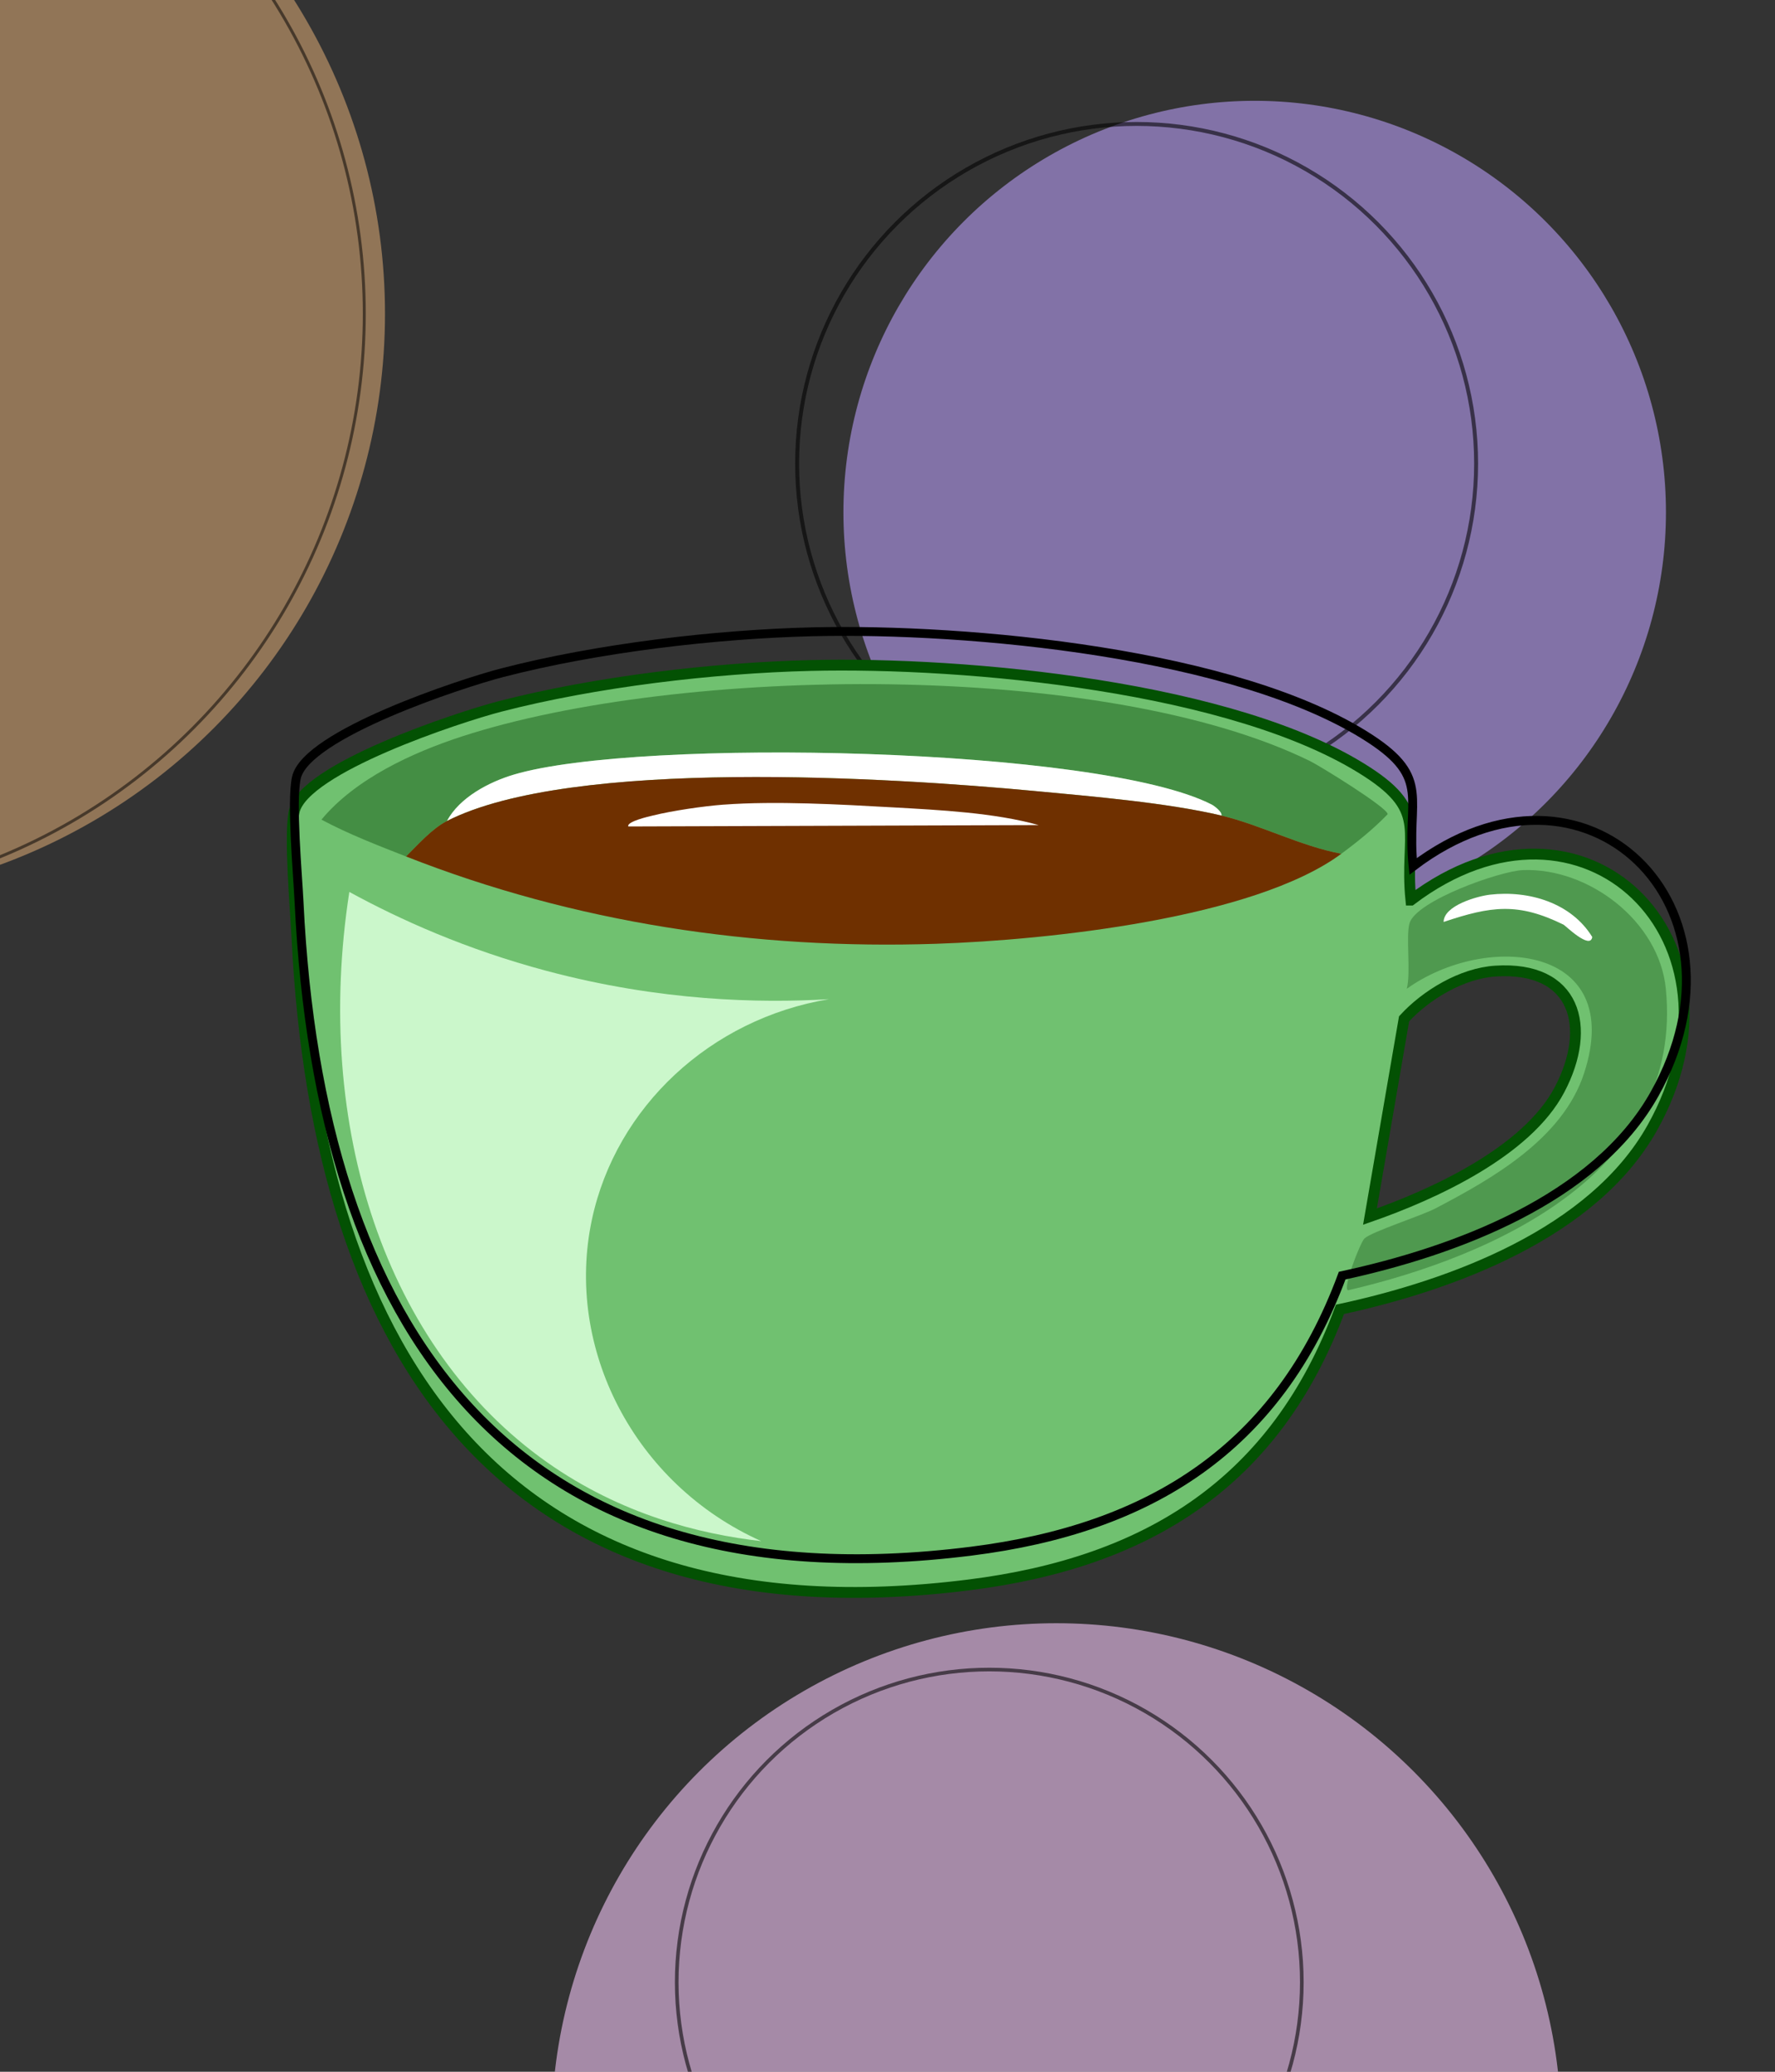 <svg xmlns="http://www.w3.org/2000/svg" id="Layer_2" data-name="Layer 2" viewBox="0 0 600 700"><rect x="0" y="0" width="600" height="700" fill="#333333" stroke="none"/><defs><style>      .cls-1 {        fill: #ffc280;        opacity: .46;      }      .cls-2 {        stroke-width: 1.23px;      }      .cls-2, .cls-3, .cls-4, .cls-5 {        opacity: .57;      }      .cls-2, .cls-4, .cls-6, .cls-7 {        fill: none;        stroke: #000;      }      .cls-2, .cls-4, .cls-6, .cls-7, .cls-8 {        stroke-miterlimit: 10;      }      .cls-9 {        fill: #fff;      }      .cls-10 {        fill: #4f994f;      }      .cls-3 {        fill: #fbccff;      }      .cls-4 {        stroke-width: 1.33px;      }      .cls-11 {        fill: #448e44;      }      .cls-12 {        fill: #cbf7cb;      }      .cls-6 {        opacity: .51;      }      .cls-13 {        fill: #6f3000;      }      .cls-5 {        fill: #bea1ff;      }      .cls-7 {        stroke-width: 3px;      }      .cls-8 {        fill: #70c170;        stroke: #035103;        stroke-width: 3.66px;      }    </style></defs><circle class="cls-5" cx="424.12" cy="173.08" r="139.02"></circle><circle class="cls-4" cx="384.21" cy="156.64" r="114.76"></circle><circle class="cls-3" cx="357.1" cy="719.06" r="170.61"></circle><circle class="cls-1" cx="-68.12" cy="106.01" r="198.26"></circle><circle class="cls-6" cx="-75.12" cy="106.01" r="198.26"></circle><path class="cls-8" d="M476.92,304.13c-2.32-22.78,6.3-29.67-14.76-43.32-44.54-28.89-135.58-37.22-188.04-35.96-33.18.8-72.98,5.52-105.08,13.83-13.84,3.58-66.38,20.85-69.59,35.49-1.78,8.09.44,32.62.91,42.41,6.98,143.11,71.11,238.54,227.22,218.92,60.53-7.6,103.7-34.73,125.37-93.1,37.9-8.15,85.56-25.71,105.54-61.3,35.52-63.22-23.08-121.27-81.57-76.97ZM474.62,344.23c7.43-8.1,19.52-15.39,30.88-16.12,27.07-1.77,32.87,18.83,21.65,40.09-11.05,20.97-42.6,35.38-64.06,42.86l11.53-66.83Z"></path><g><path class="cls-11" d="M453.42,288.46c-13.62-2.51-27.41-9.8-40.56-12.9.38-1.22-2.52-3.32-3.23-3.69-37.84-19.52-193.84-22.7-235.98-10.14-8.34,2.49-18.31,7.68-22.58,15.67-5.01,2.55-9.84,8.04-13.83,11.98-9.67-3.81-19.38-7.53-28.58-12.44,11.39-13.76,30.72-22.66,47.47-28.11,73.35-23.88,216.84-25.88,286.67,8.3,3.41,1.67,26.28,15.78,26.27,17.97-4.73,4.92-10.22,9.34-15.67,13.37Z"></path><path class="cls-9" d="M412.86,275.56c-18.41-4.36-43.94-6.49-63.14-8.3-48.14-4.53-156.49-11.35-198.64,10.14,4.28-7.99,14.24-13.18,22.58-15.67,42.13-12.56,198.14-9.38,235.98,10.14.71.36,3.6,2.47,3.23,3.69Z"></path><path class="cls-13" d="M412.86,275.56c13.15,3.11,26.94,10.4,40.56,12.9-29.62,21.88-99.36,29.17-136.88,30.42-61.38,2.05-122.29-7.07-179.29-29.5,3.99-3.95,8.81-9.43,13.83-11.98,42.16-21.49,150.5-14.67,198.64-10.14,19.2,1.81,44.73,3.94,63.14,8.3Z"></path><path class="cls-9" d="M244.63,271.87c17.52-1.3,39.42-.08,57.15.92,15.81.89,34.45,1.81,49.32,5.99l-138.73.46c-.59-1.7,7.24-3.43,8.3-3.69,6.63-1.64,17.16-3.18,23.97-3.69Z"></path><path class="cls-10" d="M514.71,293.99c22.21-.9,46.13,17.23,48.39,40.1,6.1,61.69-57.63,90.3-107.39,101.86-2.06-.28,4.11-16.21,5.53-17.51,2.53-2.32,19.21-7.65,23.97-10.14,19.24-10.07,43-23.52,50.24-45.63,14.23-43.46-33.11-47.81-59.92-28.58,1.43-5.52-.36-17.71.92-22.12,2.23-7.68,30.64-17.67,38.25-17.97Z"></path><path class="cls-9" d="M503.65,302.29c13.15-1.52,27.47,2.74,34.57,14.29-.63,4.47-9.11-3.87-9.68-4.15-15.46-7.58-24.47-6.31-40.56-.92.04-5.58,11.45-8.73,15.67-9.22Z"></path><path class="cls-12" d="M118.08,301.36c16.93,9.26,39.34,19.4,66.76,26.7,38.37,10.21,71.87,10.94,95.37,9.54-40.08,6.64-71.97,36.44-80.11,74.39-9.32,43.45,14.23,89.47,57.22,108.72-20.74-2.35-47.41-8.99-72.48-26.7-54.43-38.44-79.05-113.29-66.76-192.64Z"></path></g><path class="cls-7" d="M477.66,292.74c-2.31-22.78,6.3-29.67-14.75-43.32-44.54-28.89-135.58-37.22-188.04-35.96-33.19.8-72.99,5.52-105.08,13.83-13.85,3.58-66.38,20.85-69.6,35.48-1.78,8.1.44,32.63.92,42.41,6.98,143.11,71.1,238.54,227.22,218.92,60.52-7.6,103.7-34.73,125.36-93.1,37.9-8.15,85.56-25.71,105.55-61.29,35.52-63.22-23.08-121.28-81.58-76.97Z"></path><circle class="cls-2" cx="334.4" cy="669.75" r="105.65"></circle></svg>